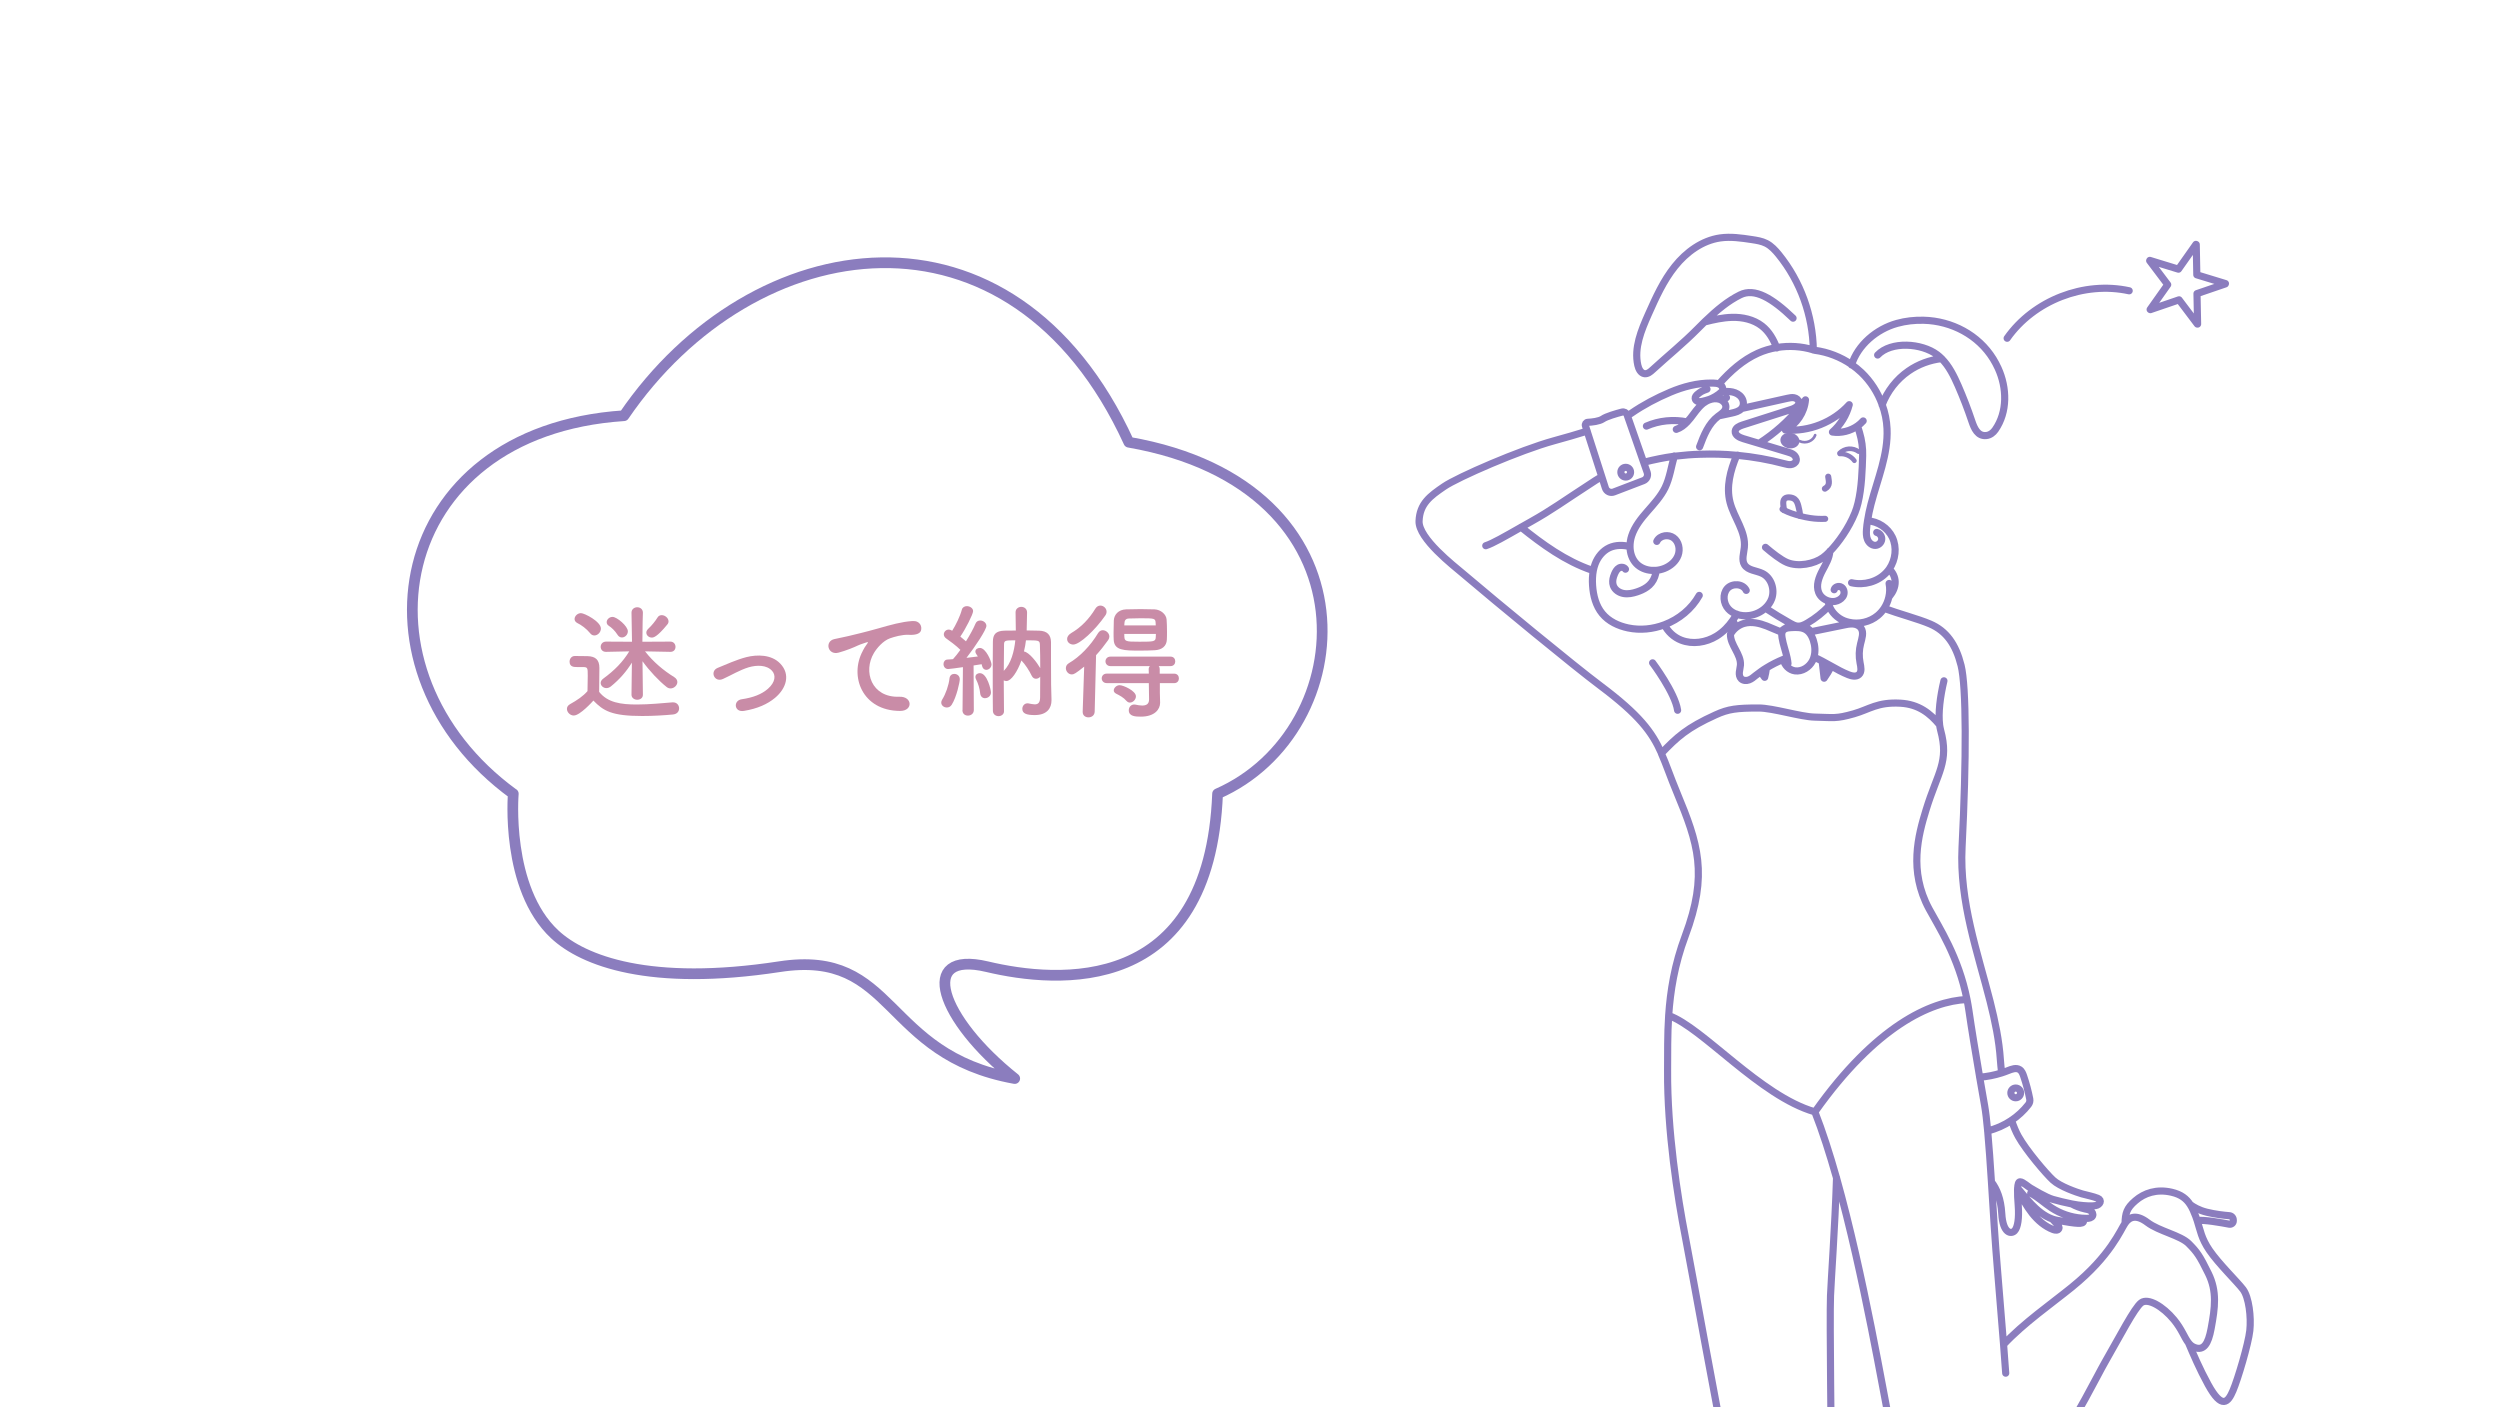 <?xml version="1.0" encoding="UTF-8"?><svg id="_レイヤー_1" xmlns="http://www.w3.org/2000/svg" viewBox="0 0 700 394"><defs><style>.cls-1{stroke-width:.75px;}.cls-1,.cls-2,.cls-3,.cls-4,.cls-5{fill:none;stroke:#8b7dbe;stroke-linecap:round;stroke-linejoin:round;}.cls-6{fill:#8b7dbe;}.cls-7{fill:#c98ca7;}.cls-2{stroke-width:2px;}.cls-3{stroke-width:1.3px;}.cls-4{stroke-width:1.7px;}.cls-5{stroke-width:3px;}</style></defs><g><path class="cls-7" d="M160.67,200.35c-1.02,0-1.93-.91-1.93-1.86,0-.49,.25-.98,.88-1.33,1.9-1.05,3.69-2.25,4.88-3.65,.04-1.58,.07-2.95,.07-4.28,0-2.39,0-2.46-1.65-2.46h-1.47c-.74,0-1.97-.04-1.97-1.51,0-.77,.53-1.58,1.47-1.58,1.26,0,2.42,0,3.58,.04,2.25,.07,3.3,1.05,3.3,3.3,0,2.04-.07,4.46-.07,6.7,2.39,3.02,6.07,3.54,10.56,3.54,3.51,0,7.3-.39,9.97-.6h.18c1.09,0,1.68,.84,1.68,1.68s-.53,1.61-1.75,1.72c-2.21,.21-5.4,.42-8.6,.42-8.6,0-10.88-1.47-13.65-4.32-.21,.25-3.75,4.18-5.47,4.18Zm4.56-23.06c-1.02-1.26-2.49-2.32-3.58-2.84-.53-.28-.77-.7-.77-1.12,0-.81,.81-1.65,1.79-1.65s5.58,2.35,5.58,4.32c0,1.02-.88,1.93-1.83,1.93-.42,0-.84-.18-1.19-.63Zm14.78,17.27c0,.91-.81,1.37-1.58,1.37s-1.61-.49-1.61-1.4v-.04l.11-8.95c-1.51,2.42-3.37,4.63-5.9,6.67-.42,.32-.84,.46-1.23,.46-.88,0-1.61-.67-1.61-1.44,0-.42,.21-.84,.74-1.23,3.12-2.28,5.44-4.63,7.26-7.62l-6.49,.14h-.04c-.98,0-1.47-.7-1.47-1.4,0-.74,.53-1.47,1.51-1.47l7.26,.04-.14-8.11v-.04c0-.98,.81-1.51,1.61-1.51s1.58,.53,1.58,1.51v.04s-.14,3.72-.14,8.11l7.83-.04c.95,0,1.44,.74,1.44,1.47s-.46,1.4-1.4,1.4h-.04l-7.09-.14c2.32,2.98,5.23,5.4,8.14,7.19,.63,.39,.91,.91,.91,1.4,0,.91-.91,1.79-1.9,1.79-.35,0-.74-.11-1.09-.39-2.11-1.65-4.84-4.53-6.77-7.23,.04,4.56,.11,9.37,.11,9.37v.03Zm-7.12-16.85c-.74-1.16-1.72-2.04-2.39-2.46-.46-.28-.63-.67-.63-1.05,0-.74,.74-1.47,1.65-1.47,1.19,0,4.28,2.56,4.28,4.04,0,.95-.81,1.72-1.65,1.72-.46,0-.91-.21-1.26-.77Zm9.62,.81c-.84,0-1.54-.63-1.54-1.4,0-.35,.18-.7,.53-1.05,1.05-.98,2-2.18,2.6-3.16,.28-.49,.74-.67,1.19-.67,.91,0,1.9,.81,1.9,1.75,0,.28-.1,.6-.35,.88-2.95,3.61-3.93,3.65-4.32,3.65Z"/><path class="cls-7" d="M208.3,199.05c-2.77,.46-3.05-2.91-.63-3.26,3.19-.46,5.62-1.4,7.37-2.95,2.11-1.86,2.21-3.79,1.16-4.98-1.51-1.72-4.28-1.68-6.56-1.02-2.53,.77-4.81,2.18-7.19,3.26-2.42,1.12-3.79-2.14-1.51-3.09,2.25-.91,5.3-2.32,8.07-3.02,2.95-.74,6.98-.77,9.44,1.79,2.95,3.05,1.75,6.95-1.44,9.62-2.11,1.75-4.88,3.02-8.7,3.65Z"/><path class="cls-7" d="M241.57,182.24c.35-.67,.67-1.23,1.12-1.82,.56-.74,.39-.7-.28-.49-2.63,.84-2.04,.84-4.42,1.75-1.12,.42-2.11,.77-3.16,1.05-3.09,.84-4-3.19-1.19-3.79,.74-.18,2.77-.56,3.9-.84,1.72-.42,4.77-1.12,8.35-2.14,3.61-1.02,6.49-1.86,9.58-2.07,2.18-.14,2.77,1.58,2.39,2.7-.21,.6-.98,1.3-3.44,1.16-1.79-.1-4.04,.56-5.23,.98-1.97,.7-3.72,2.81-4.49,4.11-3.09,5.16-.74,12.53,7.12,12.25,3.69-.14,3.9,4,.18,3.97-10.6-.04-14.25-9.76-10.42-16.81Z"/><path class="cls-7" d="M265.09,198.1c-.77,0-1.54-.56-1.54-1.37,0-.28,.07-.56,.28-.88,.95-1.51,1.83-3.97,2.04-5.97,.11-.81,.7-1.19,1.33-1.19,.77,0,1.54,.53,1.54,1.51,0,.74-.88,4.98-2.28,7.16-.35,.53-.84,.74-1.37,.74Zm4.42,.7l.11-12c-1.68,.25-3.83,.53-4.14,.53-.84,0-1.3-.7-1.3-1.4,0-.63,.39-1.23,1.12-1.26,.42,0,.95-.07,1.54-.11,.63-.7,1.37-1.61,2.07-2.6-1.09-1.12-3.16-2.63-3.97-3.19-.46-.32-.67-.74-.67-1.16,0-.67,.6-1.33,1.37-1.33,.28,0,.42,.04,.98,.32,.98-1.54,2.21-4.04,2.7-5.9,.18-.67,.77-.98,1.4-.98,.84,0,1.75,.56,1.75,1.4s-2.18,5.12-3.58,7.12c.56,.46,1.12,.91,1.58,1.33,1.12-1.79,2.11-3.61,2.67-4.95,.25-.63,.77-.88,1.33-.88,.84,0,1.72,.63,1.72,1.51,0,1.05-3.09,5.76-5.58,8.95,1.23-.14,2.32-.28,3.19-.39l-.42-.63c-.21-.28-.28-.53-.28-.74,0-.63,.6-1.02,1.26-1.02,1.72,0,3.26,3.83,3.26,4.6,0,.91-.77,1.54-1.47,1.54-.49,0-.98-.32-1.16-1.05-.04-.18-.07-.35-.14-.53-.56,.11-1.37,.21-2.25,.35l.07,12.46c0,1.05-.84,1.58-1.65,1.58s-1.54-.49-1.54-1.54v-.04Zm6.32-3.3c-.67,0-1.26-.42-1.37-1.3-.14-1.4-.56-2.81-1.16-3.97-.14-.25-.18-.49-.18-.7,0-.63,.56-1.05,1.23-1.05,2.11,0,3.12,4.77,3.12,5.4,0,1.02-.88,1.61-1.65,1.61Zm5.3,3.62c0,.91-.77,1.4-1.54,1.4s-1.54-.49-1.58-1.44c-.04-2.35-.04-5.23-.04-8.18,0-4,0-8.14,.04-11.2,0-2.07,.81-3.05,3.26-3.12,.84-.03,1.93-.03,3.16-.03,0-1.23-.04-4.32-.07-5.05v-.07c0-.98,.81-1.51,1.61-1.51s1.61,.53,1.61,1.58c0,.67-.07,3.65-.11,5.02,1.33,0,2.56,.04,3.51,.07,2.21,.07,3.26,1.16,3.3,3.16v4.28c0,7.65,.04,8.6,.14,11.9v.18c0,2.11-1.19,4.11-4.7,4.11-2.35,0-3.47-.46-3.47-1.75,0-.77,.56-1.54,1.44-1.54,.14,0,.25,0,.35,.04,.6,.1,1.19,.25,1.68,.25,.91,0,1.51-.42,1.51-1.97,0,0,.03-2.6,.03-5.76-.32,.35-.74,.56-1.19,.56s-.91-.25-1.19-.84c-.67-1.4-1.79-3.16-2.88-4.28-1.12,3.16-2.88,5.76-4.21,5.76-.25,0-.49-.07-.74-.18,0,3.02,.04,6.11,.07,8.6v.04Zm0-18.67c-.04,2-.07,4.6-.07,7.4,2.07-2.11,2.91-5.47,3.23-8.56-2.74,0-3.16,0-3.16,1.16Zm10.04,0c-.07-1.16-.35-1.16-3.9-1.16-.11,.95-.28,2-.56,3.12,1.47,.21,3.65,3.09,4.56,4.67,0-2.39-.03-4.88-.1-6.63Z"/><path class="cls-7" d="M303.56,186.66c-2.39,1.93-2.91,2.18-3.44,2.18-.98,0-1.68-.88-1.68-1.75,0-.53,.25-1.05,.84-1.4,3.02-1.75,6.04-4.84,8.18-8.42,.35-.56,.84-.81,1.3-.81,.95,0,1.86,.84,1.86,1.79,0,.32-.11,.63-.32,.95-1.09,1.54-2.21,2.95-3.4,4.25l-.39,15.83c-.04,1.05-.88,1.58-1.75,1.58-.81,0-1.61-.49-1.61-1.51v-.07l.42-12.6Zm-3.02-6.18c-.81,0-1.75-.53-1.75-1.58,0-.56,.35-1.16,1.16-1.65,2.74-1.58,5.02-3.97,6.74-6.81,.39-.63,.91-.88,1.4-.88,.91,0,1.75,.77,1.75,1.72,0,.32-.1,.7-.35,1.05-2.84,4.11-7.19,8.14-8.95,8.14Zm24.22,10.77v2.74l.07,2.74v.07c0,1.79-1.51,3.86-5.37,3.86-1.47,0-3.4-.04-3.4-1.79,0-.81,.56-1.61,1.54-1.61,.1,0,.21,0,.35,.04,.63,.14,1.3,.25,1.86,.25,1.12,0,1.93-.39,1.93-1.72v-.07l-.07-4.49h-11.79c-.91,0-1.4-.67-1.4-1.33s.49-1.33,1.4-1.33h11.79l-.04-1.26c0-.35,.14-.63,.32-.84h-11.02c-.91,0-1.4-.67-1.4-1.33s.49-1.33,1.4-1.33h16.81c.91,0,1.33,.67,1.33,1.33s-.42,1.33-1.33,1.33h-3.3c.18,.21,.28,.46,.28,.81v1.3h4.04c.91,0,1.33,.67,1.33,1.33s-.42,1.33-1.33,1.33h-4Zm-1.4-9.19c-1.16,.07-2.63,.11-4.11,.11-4.6,0-7.26-.04-7.41-3.02-.04-.6-.04-1.3-.04-2.04,0-1.16,.04-2.39,.07-3.4,.07-1.54,1.23-3.02,3.44-3.09,1.19-.04,2.6-.07,4.04-.07s2.81,.04,3.93,.07c1.75,.07,3.26,1.4,3.37,2.84,.07,.98,.11,2.18,.11,3.3,0,.81,0,1.61-.04,2.32-.07,1.83-1.37,2.88-3.37,2.98Zm-7.93,14.21c-.88-1.02-1.93-1.54-2.91-2.04-.46-.25-.67-.56-.67-.91,0-.7,.77-1.47,1.65-1.47,1.02,0,4.56,1.58,4.56,3.12,0,.91-.84,1.75-1.68,1.75-.35,0-.67-.14-.95-.46Zm8.18-21.16c0-.21-.03-.42-.03-.63-.07-1.33-.21-1.37-4.25-1.37-1.19,0-2.42,.04-3.23,.07-1.02,.03-1.23,.67-1.26,1.33,0,.18-.04,.39-.04,.6h8.81Zm-8.81,2.39c0,2.14,.04,2.18,4.28,2.18,3.97,0,4.46-.04,4.53-1.23,0-.28,.04-.63,.04-.95h-8.84Z"/></g><g><path id="path" class="cls-2" d="M481.37,107.45c3.12-3.51,6.63-6.66,10.88-8.57,1.68-.75,3.44-1.27,5.25-1.57,3.39-.57,6.94-.36,10.22,.65,.14,.04,.26,.09,.39,.12m-39.29,29.58c-.85,2.93-1.27,6.14-2.6,8.89-1.21,2.47-3.11,4.53-4.92,6.6s-3.59,4.28-4.44,6.9c-.31,.96-.47,1.99-.46,3.01,.02,1.77,.56,3.48,1.77,4.75,1.12,1.17,2.69,1.79,4.3,1.9,.42,.02,.86,.02,1.28-.01,.8-.07,1.57-.26,2.3-.55,1.68-.68,3.2-1.96,3.82-3.67,.63-1.72,.19-3.85-1.29-4.91-.7-.5-1.59-.67-2.44-.55-.94,.15-1.83,.68-2.24,1.57m-8.77,7.78c-.35-.58-1.22-.67-1.8-.34s-.94,.96-1.22,1.58c-.12,.26-.22,.55-.31,.82-.27,.85-.36,1.74-.06,2.56,.44,1.19,1.64,1.98,2.88,2.19,1.26,.22,2.54-.05,3.73-.45,.22-.07,.45-.16,.66-.24,.21-.09,.44-.17,.65-.27,1.07-.48,2.05-1.14,2.76-2.05,.8-1.02,1.18-2.21,1.33-3.48m-7.35-6.64c-1.9-.48-3.98-.51-5.77,.31-1.86,.86-3.25,2.59-3.98,4.51-.21,.57-.39,1.18-.51,1.79-.27,1.39-.32,2.85-.22,4.28,.19,2.81,.91,5.68,2.71,7.86,1.78,2.18,4.48,3.44,7.24,4.02,3.38,.71,6.94,.34,10.17-.88,4.07-1.54,7.62-4.43,9.75-8.23m-9.75,8.23c.96,1.93,2.67,3.51,4.69,4.3,3.21,1.26,6.96,.67,9.9-1.13,1.85-1.14,3.39-2.71,4.61-4.5,.36-.53,.7-1.09,1.01-1.67m39.23-22.86c.86,.2,1.5,1.09,1.4,1.98-.09,.88-.9,1.63-1.78,1.65-.97,.02-1.82-.73-2.19-1.63-.37-.88-.36-1.89-.29-2.86,.06-.8,.16-1.6,.29-2.4,.24-1.57,.57-3.11,.97-4.65,1.83-7.04,4.82-13.89,4.49-21.12-.1-2.31-.57-4.6-1.37-6.78-1.22-3.39-3.22-6.5-5.83-8.99-.85-.81-1.77-1.54-2.72-2.21-3.06-2.11-6.64-3.51-10.33-3.99m10.32,65.09c3.46,.8,7.34-.26,9.75-2.86,.3-.31,.56-.65,.81-.99,1.77-2.57,2.19-6.08,.85-8.89-1.26-2.64-4.05-4.45-6.93-4.6m5.96,21.34c.07-.09,.15-.17,.22-.27,.92-1.12,1.58-2.52,1.55-3.98-.02-1.36-.68-2.64-1.65-3.59m-16.64-5.02c-.09,1.94-1.17,3.72-2.09,5.46-.99,1.89-1.84,4.13-1.04,6.12,.46,1.16,1.5,2,2.69,2.36,.42,.14,.88,.2,1.32,.19h.01c.41,0,.81-.07,1.19-.22,.78-.29,1.5-.85,1.79-1.62,.29-.78,.05-1.78-.66-2.2-.7-.44-1.82-.09-2,.72m-1.65,3.13c.02,.46,.12,.92,.27,1.36,.65,1.86,2.3,3.47,4.19,4.23,.41,.16,.85,.29,1.28,.39,2.8,.66,5.91-.04,8.12-1.89,.68-.57,1.29-1.26,1.78-2,.62-.96,1.07-2.03,1.32-3.15,.29-1.26,.32-2.56,.07-3.82m-7.26-45.51c-.46,.52-.98,.98-1.54,1.38-2.03,1.44-4.6,2.1-7.06,1.73,2.28-2.01,3.94-4.71,4.7-7.66-4.45,4.92-11.25,7.62-17.87,7.09,3.13-1.62,5.33-4.92,5.62-8.44-.53,.72-1.08,1.44-1.67,2.13-3.18,3.89-7,7.27-11.24,10m-3.68,41.22c-.88-1.91-3.9-2.1-5.3-.53-1.39,1.58-1.11,4.2,.32,5.74,.62,.68,1.42,1.16,2.28,1.47,1.11,.41,2.34,.51,3.52,.36,1.69-.21,3.34-.97,4.58-2.14,.76-.71,1.37-1.57,1.73-2.55,.94-2.59-.11-5.88-2.59-7.09-1.7-.83-4.02-.82-5.02-2.42-.87-1.39-.21-3.2-.05-4.85,.46-4.44-2.88-8.32-4-12.64-1.13-4.38,.07-8.85,1.85-13.13,.07-.02,.15-.06,.22-.1m21.25-29.43c-.15-9.64-3.59-19.21-9.67-26.71-.99-1.22-2.09-2.42-3.51-3.15-1.24-.63-2.66-.85-4.05-1.06-2.93-.44-5.92-.88-8.86-.46-5.06,.73-9.49,3.98-12.68,7.97-3.21,4-5.33,8.72-7.41,13.39-2.01,4.53-4.05,9.44-2.97,14.27,.24,1.06,.82,2.25,1.9,2.39,.87,.1,1.63-.53,2.26-1.12,4.13-3.79,8.59-7.4,12.53-11.39,.72-.73,1.42-1.43,2.11-2.1,3.43-3.31,6.5-5.81,9.86-7.47,4.03-2.01,8.93,.87,14.81,6.53m58.4,211.25c-.16-1.34-.27-2.57-.35-3.63-.35-5.33-1.47-10.74-2.86-16.25-3.47-13.69-8.63-28-7.87-43.18,1.24-24.82,1.21-45.03-.27-50.95-1.48-5.91-4.12-9.66-8.7-11.62-3.31-1.42-8.72-2.83-12.84-4.36m37.37,162.68c0-.11,.01-.22,.01-.34,.06-1.09,.25-1.79,.66-1.79,.86,0,2.3,1.5,3.43,2.04,0,0,3.85,2.36,5.79,2.9,1.44,.4,3.49,.92,5.28,1.27,.6,.11,1.17,.21,1.69,.29,2.03,.26,3.9,.37,5.04,.16s1.88-1.5,.53-2.04-2.9-.81-4.4-1.23c-1.49-.44-6.17-2.04-8.14-3.87-1.99-1.83-7.51-8.32-9.7-12.26-.71-1.28-1.34-2.81-1.89-4.5m-5.61,17.32c1.48,1.95,2.62,4.65,2.87,8.83,.32,5.63,2.67,5.79,3.59,4.82,.91-.96,1.28-3.59,1.02-7.07-.14-1.69-.22-3.31-.19-4.51m.01-.35c1.69,1.78,5.15,7.04,9.75,8.64,.42,.15,.87,.27,1.32,.35,5.68,1.02,7.29,1.13,7.4,.27,.04-.32-.15-.61-.51-.87m-14.29-6.99c2.11,1.12,3.87,2.82,5.87,4.13,2.51,1.64,5.43,2.62,8.42,2.86,.46,.04,.92,.06,1.38,.06,.63,0,1.4-.12,1.67-.71,.22-.5-.1-1.11-.56-1.42-.45-.31-1.02-.4-1.57-.51-1.29-.29-2.55-.76-3.71-1.4m-15.18-4.08h0c.06,.11,.11,.22,.17,.34,1.19,2.2,2.4,4.41,3.95,6.38,1.57,1.95,3.53,3.66,5.88,4.54,.53,.2,1.29,.29,1.55-.24,.22-.46-.15-.96-.5-1.33-.44-.46-.87-.92-1.31-1.38m-61.85,70.15c0-5.64-.52-41.94-.26-48.7,.16-4.28,1.23-18.76,1.69-33.05m-47-45.48c-.37,5.53-.27,10.7-.31,15.55-.11,16.78,2.82,35.58,4.94,46.38,2.1,10.8,9.15,50.6,11.65,61.66m-39.09-287.14c-2.91,.91-6.09,1.83-9.34,2.72-9.47,2.6-26.92,10.17-30.76,12.81-3.87,2.64-6.8,4.77-6.99,9.66-.2,4.89,9.75,12.55,12.21,14.65,9.6,8.16,31.13,25.9,38.51,31.43,10.98,8.24,14.52,13.01,17.13,18.89m16.66-98.94c.72-.19,.96-.16,1.57-.58m-2.18,5.09h.02l.52-.11c1.02-.21,2.04-.44,3.07-.66,1.02-.22,2.15-.51,2.8-1.29,.06-.07,.11-.15,.17-.24,.53-.85,.4-2.01-.19-2.83-.57-.83-1.53-1.33-2.51-1.55-.98-.21-2-.17-3.01-.1,.5-.52,.25-1.43-.31-1.86-.14-.11-.29-.2-.45-.26-.48-.21-1.04-.26-1.58-.27-.19-.01-.36-.01-.56-.01-3.97-.02-7.9,1.02-11.54,2.56-3.83,1.62-7.53,3.57-10.95,5.93-.3,.21-.65,.42-1.04,.65m26.43-6.73c-1.07,1.03-2.56,1.84-3.49,2.16-.65,.23-1.32,.41-1.99,.55-.4,.08-.81,.14-1.2,.03-.38-.1-.74-.41-.78-.83-.05-.42,.26-.8,.57-1.1,1.06-.86,1.26-.98,2.74-1.52m-61.94,43.84c1.94-.62,5.36-2.6,9.9-5.18,.88-.51,1.82-1.03,2.8-1.58,5.93-3.34,8.16-5.11,17.99-11.5,.53-.35,1.14-.7,1.8-1.03m11.72-4.07c3.05-.77,5.96-1.34,8.11-1.63,.15-.01,.3-.04,.46-.05l.6-.07c2.19-.26,4.39-.44,6.6-.5,3.43-.12,6.86-.04,10.28,.29,.06,0,.11,.01,.17,.01,4.43,.42,8.83,1.19,13.13,2.34,.62,.16,1.26,.34,1.89,.26s1.28-.45,1.45-1.07c.19-.61-.15-1.28-.65-1.69s-1.13-.6-1.74-.78l-7.94-2.39c-1.48-.45-2.96-.88-4.44-1.33-1.08-.32-2.4-.98-2.29-2.1,.09-.96,1.16-1.43,2.06-1.73,4.54-1.45,9.08-2.91,13.61-4.35,.61-.2,1.29-.51,1.73-.96,.31-.32,.48-.71,.41-1.16-.1-.61-.7-1.04-1.31-1.16s-1.24,.02-1.85,.15c-4.29,.96-8.59,1.91-12.88,2.87m-15.21,3.75h-.01c-3.8-.78-7.85-.39-11.41,1.17m14.89,5.78c1.18-3.17,2.49-6.51,5.2-8.54,.05-.04,.1-.07,.15-.1,.87-.65,1.89-1.31,2-2.36,.11-.91-.57-1.73-1.42-2.14-.12-.06-.27-.12-.41-.16-.91-.27-1.86-.17-2.76,.16-.61,.21-1.18,.55-1.7,.93h-.01c-.1,.09-.2,.16-.29,.24-1.31,1.12-2.25,2.59-3.31,3.94-.3,.37-.61,.73-.93,1.08-.87,.92-1.85,1.7-3.05,2.08m-43.47,27.39c5.94,4.77,12.4,9.5,19.88,12.05,.11,.04,.22,.07,.32,.11m48.19,10.49c2.3,1.52,4.65,2.95,7.06,4.3,.3,.16,.61,.34,.92,.47,.34,.15,.68,.25,1.04,.29,.44,.04,.86-.02,1.27-.15,.53-.17,1.06-.45,1.53-.73,2.21-1.29,4.25-2.91,6.02-4.76m-26.94,4.03c.31,.63,.63,1.31,.96,1.96m16.13-.63c-.6,.12-1.32,.35-1.96,.65-.9,.44-1.62,1.13-1.73,1.22m-5.59,11.2c.37,.55,.75,1.06,1.12,1.54,.19-.67,.35-1.59,.5-2.62m15.59-1.93c.24,1.88,.4,3.72,.55,4.8,.71-.98,1.39-2.13,2.04-3.38m4.66-11.75c.06-.15,.11-.31,.16-.47m-10.43,2.56c-.75-.75-1.62-1.34-2.59-1.68m-5.61,1.88c-.12-.05-.26-.1-.4-.15-1.31-.5-2.59-1.12-3.89-1.63-2.01-.78-4.25-1.32-6.34-.73-.81,.22-1.55,.62-2.2,1.13-.66,.52-1.21,1.18-1.62,1.91-.06,3.06,3,5.57,2.8,8.63-.05,.67-.25,1.32-.31,1.99-.06,.66,.05,1.4,.53,1.86,.55,.53,1.43,.58,2.14,.32,.72-.26,1.32-.77,1.91-1.26,.45-.36,.91-.7,1.38-1.03,.52-.39,1.07-.75,1.62-1.08,1.52-.94,3.11-1.74,4.76-2.41,.34-.14,.68-.27,1.03-.4m7.5-.22c.78,.32,1.54,.71,2.3,1.11,.87,.45,1.72,.93,2.59,1.42,1.55,.88,3.11,1.74,4.76,2.4,.97,.39,2.2,.66,2.97-.05,.85-.78,.53-2.16,.31-3.29-.35-1.77-.3-3.59,.15-5.33,.36-1.47,.98-3.15,.11-4.39-.48-.71-1.34-1.07-2.19-1.14-.48-.04-.97,0-1.45,.06-.36,.06-.72,.14-1.08,.21-3.06,.62-6.13,1.24-9.19,1.88-.24,.05-.46,.09-.68,.14m-7.12,7.62c.21,1.58,1.6,2.98,3.22,3.21,1.99,.27,3.98-1.01,4.9-2.79,.17-.34,.31-.68,.41-1.04,.46-1.54,.32-3.25-.19-4.79-.27-.8-.66-1.59-1.22-2.21-.22-.25-.48-.46-.77-.65-1.22-.77-2.76-.71-4.19-.63-.27,.01-.55,.04-.82,.07h0c-.52,.09-1.02,.26-1.36,.62h-.01s-.09,.1-.12,.15c-.11,.15-.19,.32-.24,.5-.14,.46-.09,.98-.01,1.47,.31,1.93,1.03,3.79,1.43,5.69,.11,.52,.19,1.03,.24,1.55m122.49-106.38l-8.02-2.45-.16-8.48-.09-.04-4.89,6.94-8.02-2.46-.04,.09,5.05,6.7-4.92,6.96,.06,.04,8.04-2.75,5.12,6.79h.07l-.17-8.53,7.93-2.71,.02-.1Zm-66.6,237.25c2.37-.56,4.64-1.57,6.66-2.93,1.8-1.21,3.42-2.7,4.75-4.41,.36-.45,.5-1.03,.39-1.6-.42-2.15-.99-4.29-1.7-6.38-.24-.71-.52-1.45-1.16-1.85-.96-.6-2.19-.12-3.23,.29-.61,.25-1.21,.46-1.83,.66-1.99,.63-4.04,1.03-6.12,1.19m-28.55-202.21c3.74-3.94,12.3-3.37,16.65-.1,.45,.34,.87,.71,1.26,1.11,2.09,2.08,3.44,4.86,4.64,7.58,1.42,3.26,2.7,6.58,3.83,9.95,.65,1.95,1.65,4.29,4.07,4,1.02-.11,1.9-.78,2.49-1.63,3.47-4.99,3.29-11.75,.8-17.21-.41-.91-.88-1.77-1.39-2.61-4.14-6.7-11.6-10.63-19.47-10.83-2.51-.06-5.01,.2-7.45,.88-5.77,1.6-10.99,6.04-12.74,11.64m25.24-1.78c-3.31,.37-6.54,1.57-9.28,3.47-3.36,2.32-5.97,5.69-7.41,9.51m-29.49-15.96c-.9-2.39-2.16-4.6-4.14-6.15-2.35-1.83-5.43-2.5-8.4-2.42-2.57,.07-5.1,.63-7.58,1.27m66.93,100.5c-1.07,4.48-1.62,9.05-1.21,12.3m18.51,181.56s-.21-2.93-.6-8.02m19.21-16.13c-5.61,4.55-13.68,10.18-19.21,16.13-.4-5.05-.97-12.21-1.69-20.74-.68-7.96-1.21-16.73-1.7-24.67-.35-5.33-.68-10.29-1.06-14.39-.26-2.88-.55-5.33-.87-7.17-.44-2.44-.9-5.12-1.37-7.87-1.13-6.64-2.3-13.69-3.02-18.72-.15-1.03-.34-2.05-.53-3.05-2.37-11.97-7.86-20.24-10.61-25.36-5.76-10.67-3.02-20.64-.86-27.7,3.29-10.72,6.5-13.39,4.08-22.37-.12-.46-.21-.97-.29-1.5-2.64-3.17-5.82-5.76-11-6.04-6.42-.35-8.63,1.72-12.99,2.97-5.09,1.45-5.68,1.04-10.97,.93-3.98-.09-11.69-2.55-15.67-2.55-6.12,0-8.47,.27-12.1,1.93-7.97,3.61-10.75,6.17-15.17,10.77,1.39,3.12,2.51,6.55,4.35,10.97,5.91,14.22,8.82,22.85,2.34,40.15-3.01,8.04-4.18,15.44-4.64,22.29,9.46,3.31,25.56,22.53,40.86,26.94,.02,.01,.05,.01,.07,.02,2.11,5.37,4.15,11.72,6.07,18.51,7.68,27.35,13.37,61.77,14.68,67.51,1.67,7.3,3.69,27.39,21,28.63,17.31,1.26,35.22-37.16,39.44-44.47,4.2-7.31,8.29-15.28,10.18-16.71,1.88-1.44,6.08,.99,9.18,4.75,2.21,2.69,2.9,4.96,4.04,6.42,.45,.6,.98,1.06,1.72,1.34,2.55,.99,3.85-.96,4.65-5.32,1.09-5.87,1.68-10.41-.76-15.38-2.44-4.99-3.2-6.05-5.52-8.38s-8.33-3.47-11.54-5.91c-3.21-2.42-5.09-1.54-6.3,.22-1.22,1.78-4.1,9.15-14.8,17.82Zm-124.52-243.91l-.1-.29c-.2-.58-.82-.91-1.42-.76-1.57,.41-4.39,1.22-5.4,1.93-.97,.66-3,.88-4.2,.94-.47,.02-.8,.5-.65,.96l.5,1.57,4.1,12.76,.98,3.07c.31,.99,1.39,1.52,2.37,1.14l8.28-3.17c.91-.36,1.38-1.37,1.06-2.3l-.98-2.81-4.55-13.04Zm157.07,259.52c1.29,3.03,3.12,7.37,5.5,11.7,3.92,7.15,5.59,4.96,6.97,1.74,1.38-3.23,4.31-13.09,4.72-16.83,.41-3.74-.24-9.34-1.9-11.53-1.67-2.19-6.8-7.15-9.4-10.95-2.28-3.34-2.55-5.57-3.44-8.33-.12-.37-.26-.77-.41-1.18-.47-1.23-.93-2.34-1.55-3.28-1.04-1.64-2.54-2.85-5.18-3.46-4.21-.98-7.67,.22-10.15,2.36-2.49,2.13-2.83,3.57-2.91,6.34m20.2-.78c1.79-.29,6.78,.6,8.99,1.02,.57,.11,1.11-.31,1.12-.9v-.24c.01-.66-.48-1.21-1.13-1.24-1.4-.11-3.89-.37-6.33-.98-2.18-.53-3.72-1.47-4.61-2.13m-62.49-57.42c-10.24,.44-25.62,7.55-42.5,31.34-.01,.02-.05,.06-.09,.1m-38.44-112.43c-.7-4.89-7-13.28-7-13.28m31.61-32.34c1.86,1.6,4.26,3.48,5.96,4.21,3.16,1.36,7.67,.45,10.16-1.36,.56-.41,1.21-.98,1.89-1.69,2.37-2.44,5.28-6.48,7.04-10.85,.34-.83,.62-1.75,.86-2.74,1.02-4.2,1.18-9.37,1.29-13.23,.06-2.18-.24-4.35-.86-6.44l-.55-1.82m76.04-37.91c-12.64-2.77-26.72,2.7-34.17,13.29m-106.8,36.14c-.76,0-1.36,.61-1.36,1.36s.6,1.36,1.36,1.36,1.36-.6,1.36-1.36-.61-1.36-1.36-1.36Zm109.2,173.8c-.75,0-1.36,.61-1.36,1.36s.61,1.36,1.36,1.36,1.36-.61,1.36-1.36-.6-1.36-1.36-1.36Zm-62.6,111.45c.63-2.56,.63-8.94,.63-8.94"/><path class="cls-3" d="M515.08,126.85c.69-.69,1.62-1.12,2.59-1.19s1.96,.22,2.74,.8"/><path class="cls-3" d="M515.12,127.11c1.57-.13,3.19,.62,4.11,1.9"/><path class="cls-6" d="M503.83,123.69c-.13,1.2-1.42,2.02-2.88,1.84-1.47-.18-2.55-1.3-2.43-2.49,.12-1.2,1.41-2.02,2.88-1.84,1.47,.18,2.55,1.29,2.43,2.49Z"/><path class="cls-1" d="M503.83,123.5c1.95,.89,3.92-.16,4.42-1.66"/><path class="cls-4" d="M511.9,133.47c.14,1.19,.64,2.49-.93,3.36"/><g><path class="cls-4" d="M499.1,142.56c.14,.09,.27,.19,.44,.27,1.09,.62,2.85,1.22,4.54,1.65,.98,.25,1.95,.45,2.76,.57,1.59,.25,3.03,.27,4.21,.22"/><path class="cls-4" d="M499.53,142.83c-.1-.55-.17-1.11-.21-1.65-.04-.53-.01-1.13,.36-1.52,.32-.35,.85-.41,1.32-.39,.56,.02,1.12,.17,1.55,.52,.56,.45,.81,1.18,.99,1.88,.25,.92,.42,1.85,.52,2.81"/></g></g><path class="cls-5" d="M143.71,222.27c-46.64-34.05-35.02-101.51,30.99-105.87,36.15-52.93,108.77-63.75,141.37,7.42,70.36,12.26,64.88,80.85,24.85,98.44-2.24,56.81-44.86,53.09-64.55,48.41-19.69-4.68-13.16,14.66,7.75,31.32-37.24-6.71-33.1-36.34-65.84-31.32-36.35,5.57-54.98-1.63-62.94-9.04-13.88-12.91-11.62-39.38-11.62-39.38Z"/></svg>